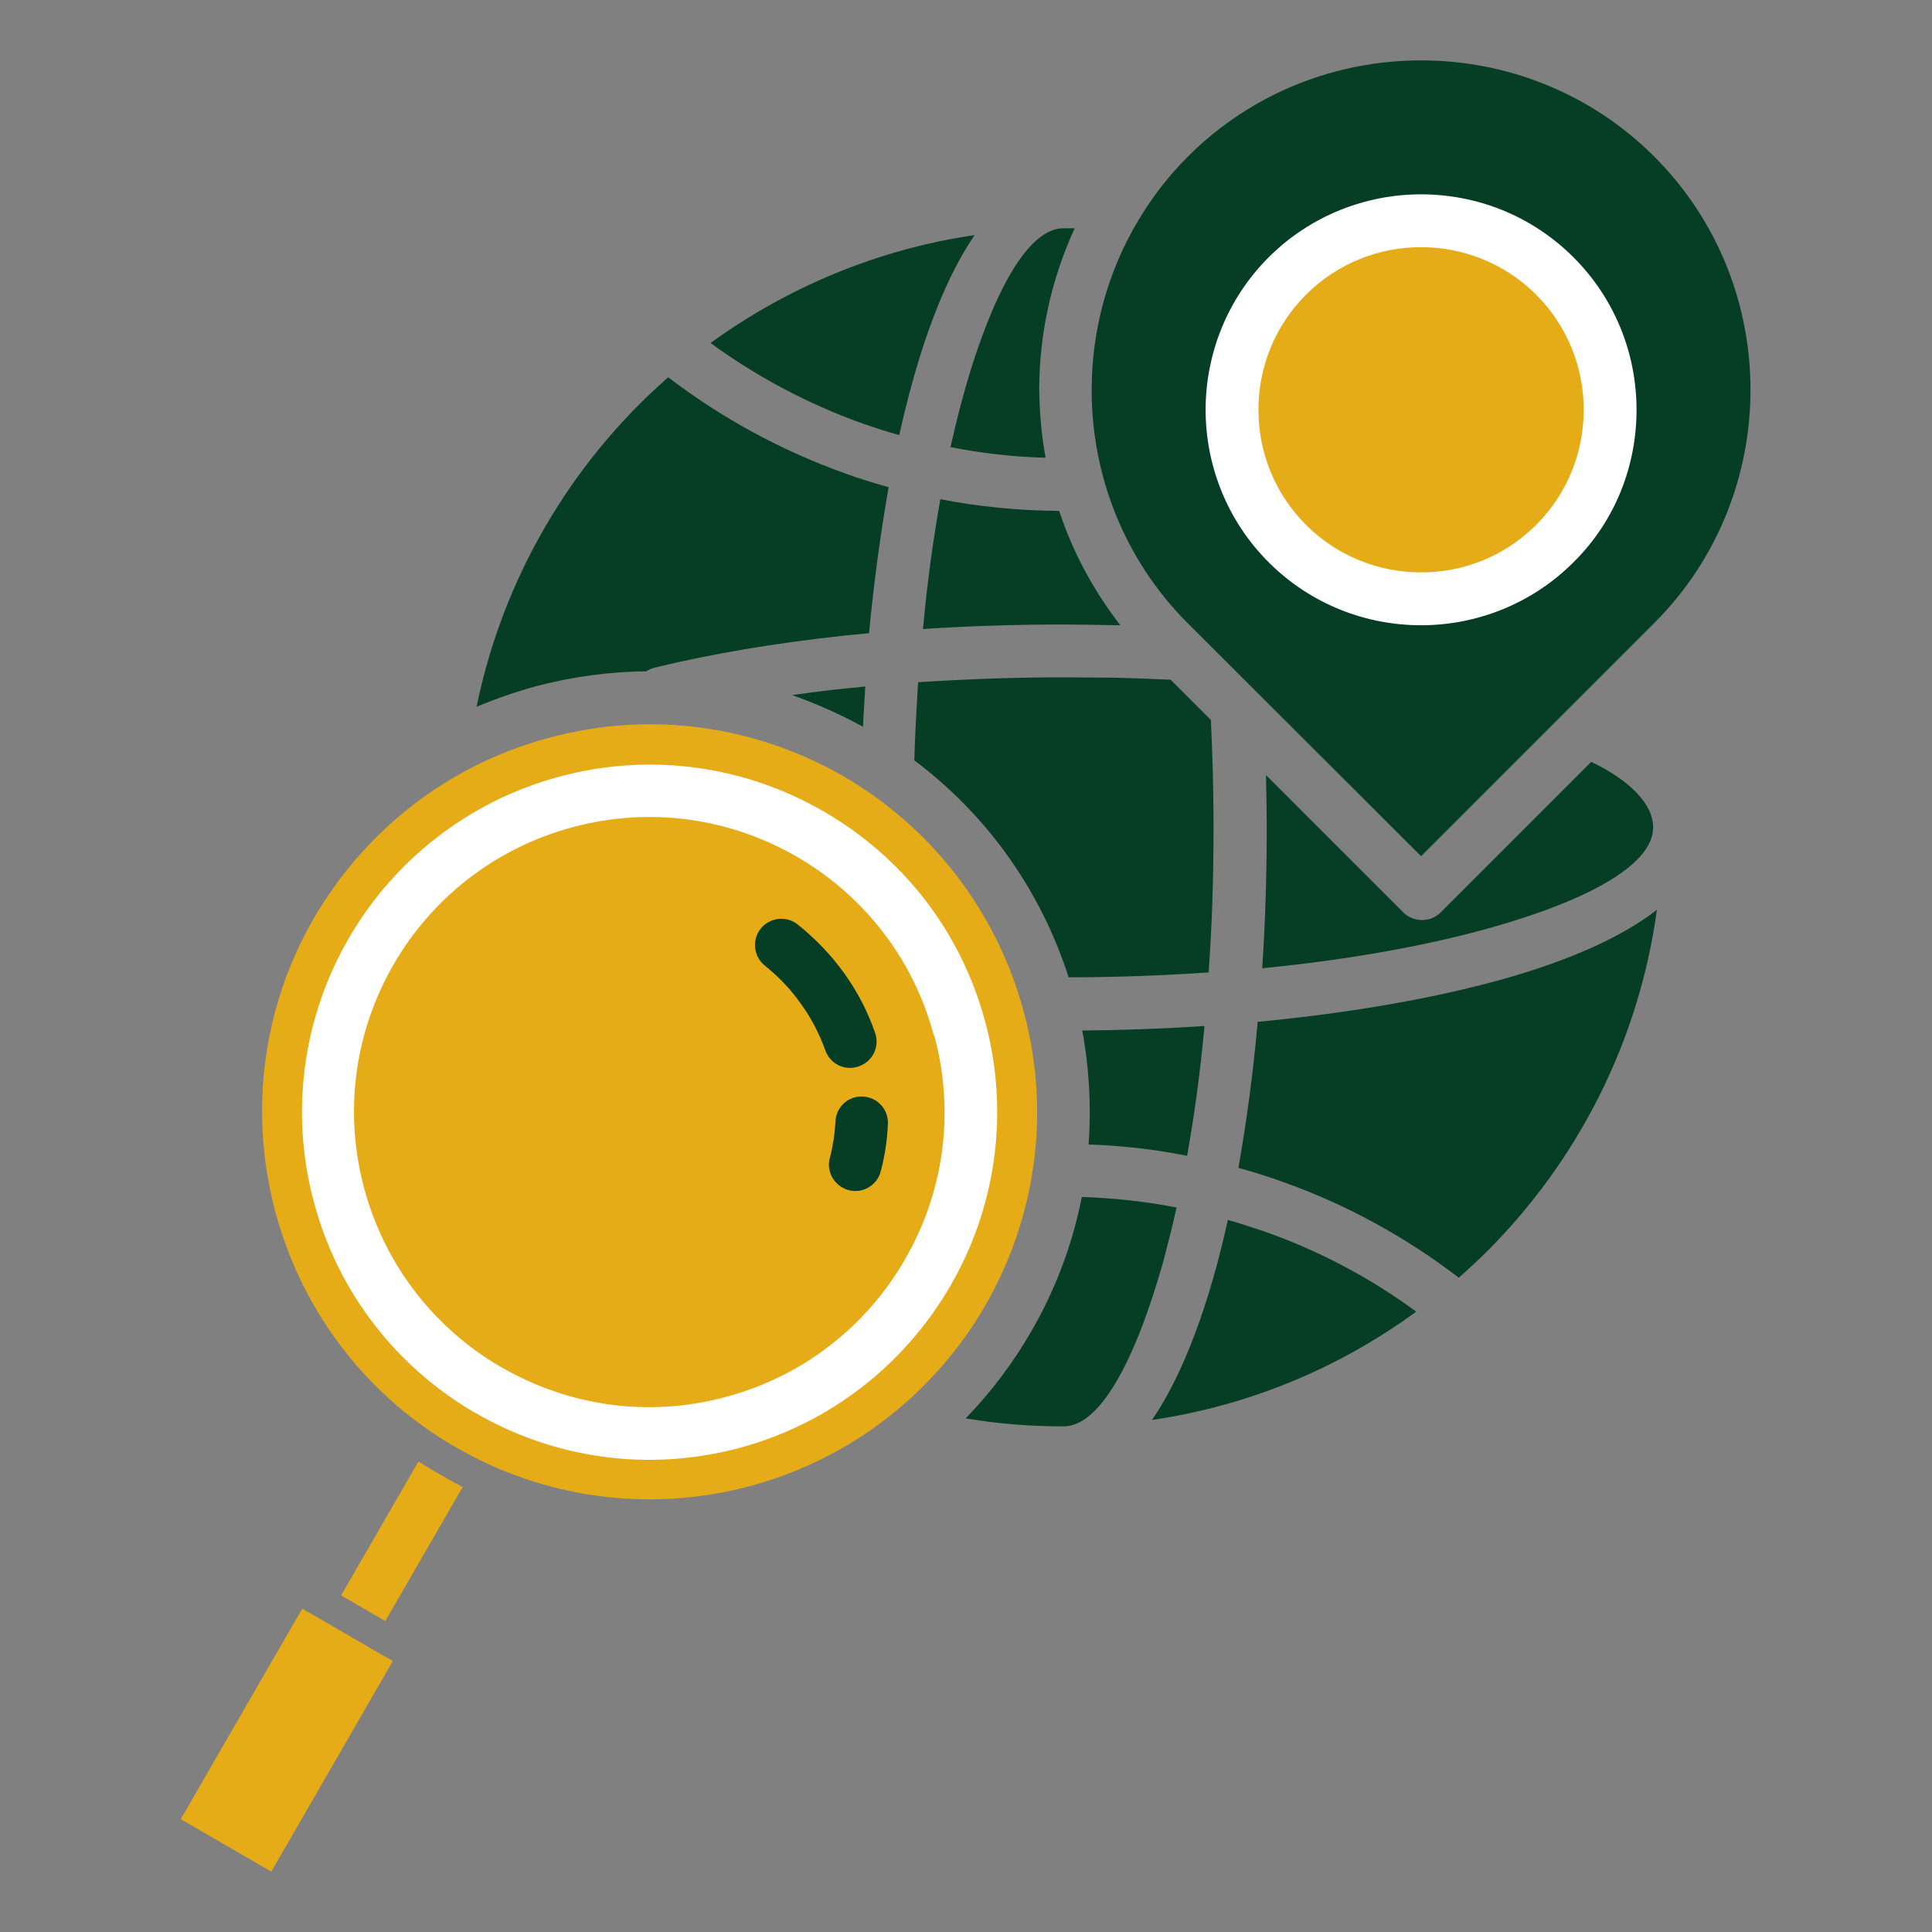 <?xml version="1.0" encoding="utf-8"?>
<!-- Generator: Adobe Illustrator 25.4.1, SVG Export Plug-In . SVG Version: 6.00 Build 0)  -->
<svg version="1.1" id="Layer_1" xmlns="http://www.w3.org/2000/svg" xmlns:xlink="http://www.w3.org/1999/xlink" x="0px" y="0px"
	 viewBox="0 0 512 512" style="enable-background:new 0 0 512 512;" xml:space="preserve">
<rect x="0" y="0" width="512" height="512" fill="#808080" stroke="none"/>
<style type="text/css">
	.st0{fill-rule:evenodd;clip-rule:evenodd;fill:#E6AC18;}
	.st1{fill-rule:evenodd;clip-rule:evenodd;fill:#FFFFFF;}
	.st2{fill-rule:evenodd;clip-rule:evenodd;fill:#053D25;}
</style>
<path class="st0" d="M261.1,346c13.1-22.8,17.6-50.5,10.2-77.9s-25.1-49.2-47.8-62.4c-22.8-13.1-50.5-17.6-77.9-10.2
	c-27.4,7.3-49.2,25.1-62.4,47.8l0,0c-13.1,22.6-17.5,50.3-10.3,77.6c0.1,0.2,0.1,0.4,0.2,0.7c7.4,27.2,25.1,49,47.8,62
	c22.7,13.1,50.3,17.5,77.6,10.3c0.2-0.1,0.4-0.1,0.7-0.2C226.3,386.3,248,368.6,261.1,346L261.1,346z"/>
<path class="st0" d="M122.6,394.1l-20.5,35.5l-11.7-6.8l20.5-35.5c1.9,1.2,3.8,2.4,5.8,3.5l0,0l0,0
	C118.6,391.9,120.6,393,122.6,394.1L122.6,394.1z"/>
<path class="st1" d="M261.1,270.8c6.6,24.5,2.6,49.5-9.2,69.9s-31.4,36.4-55.9,43c-24.6,6.6-49.5,2.6-69.9-9.2
	c-0.1-0.1-0.3-0.2-0.4-0.2c-20.2-11.8-36-31.3-42.5-55.7s0,0,0,0c-6.6-24.5-2.6-49.5,9.2-69.9l0,0l0,0
	c11.8-20.4,31.4-36.3,55.9-42.9c24.6-6.6,49.5-2.6,69.9,9.2C238.6,226.7,254.5,246.2,261.1,270.8L261.1,270.8z"/>
<path class="st0" d="M247.7,274.8c5.5,20.8,2.1,41.8-7.9,59c-9.9,17.2-26.4,30.7-47.1,36.3c-0.2,0-0.4,0.1-0.7,0.2
	c-20.7,5.5-41.7,2.1-59-7.9c-0.1-0.1-0.2-0.1-0.4-0.2c-17.1-10-30.5-26.5-36.1-47.3c-5.6-20.9-2.2-42,7.8-59.3l0,0
	c10-17.3,26.6-30.8,47.5-36.4s42-2.2,59.3,7.8c17.2,9.9,30.7,26.4,36.3,47.1C247.5,274.3,247.6,274.5,247.7,274.8L247.7,274.8z"/>
<path class="st2" d="M202.7,255.9c-3-2.4-3.5-6.8-1.1-9.8s6.8-3.5,9.8-1.1c4.6,3.7,8.8,8,12.3,12.9c3.4,4.7,6.2,10,8.2,15.8
	c1.3,3.6-0.6,7.6-4.3,8.9s-7.6-0.6-8.9-4.3c-1.6-4.4-3.7-8.5-6.4-12.2C209.5,262.1,206.3,258.8,202.7,255.9L202.7,255.9z"/>
<path class="st2" d="M221.4,297.2c0.2-3.9,3.4-6.8,7.3-6.6s6.8,3.5,6.6,7.3c-0.1,2.2-0.3,4.3-0.6,6.3c-0.3,1.9-0.7,4-1.3,6.2
	c-0.9,3.7-4.8,6-8.5,5s-6-4.8-5-8.5c0.4-1.4,0.7-3,1-4.8C221.2,300.3,221.3,298.7,221.4,297.2L221.4,297.2z"/>
<path class="st2" d="M228.7,192.6c-6-3.3-12.3-6.1-18.8-8.4c5.1-0.7,10.3-1.4,15.7-1.9c1.2-0.1,2.5-0.2,3.7-0.4
	C229.1,185.5,228.9,189.1,228.7,192.6L228.7,192.6z"/>
<path class="st2" d="M188.3,90.9c12.2,8.9,25.7,16.1,40.2,21.3c3.2,1.1,6.5,2.2,9.8,3.1c1.7-7.6,3.6-14.8,5.6-21.2
	c4.1-13,8.9-23.8,14.4-31.8C232.4,66.1,208.6,76.2,188.3,90.9L188.3,90.9z"/>
<path class="st2" d="M235.5,129.1c-4-1.1-7.9-2.3-11.7-3.7c-17-6.1-32.7-14.7-46.7-25.4c-0.2,0.2-0.4,0.3-0.6,0.5
	c-25.2,22.3-43.2,52.6-50.2,86.8c5-2.1,10.2-3.9,15.6-5.4c9.8-2.6,19.7-3.9,29.4-4c0.7-0.5,1.5-0.8,2.3-1
	c14.8-3.6,31.9-6.5,50.5-8.5c2.1-0.2,4.1-0.4,6.2-0.6C231.6,154.1,233.4,141.1,235.5,129.1L235.5,129.1z"/>
<path class="st2" d="M328.2,309.5c4,1.1,7.9,2.3,11.7,3.7c17,6,32.7,14.7,46.7,25.4c2.6-2.3,5.1-4.6,7.5-7
	c23.9-23.9,40.2-55.4,45-90.5c-9.1,7.1-22.7,13.2-39.8,18.1c-18.3,5.2-40.8,9.2-66,11.6C332.1,284.5,330.3,297.5,328.2,309.5
	L328.2,309.5z"/>
<path class="st2" d="M288.5,303.3c8.9,0.3,17.6,1.3,26.1,3c1.9-10.7,3.5-22.2,4.6-34.4c-10.4,0.7-21.3,1.1-32.4,1.2
	C288.7,283.2,289.2,293.4,288.5,303.3L288.5,303.3z"/>
<path class="st2" d="M311.8,320c-1.1,5.1-2.4,10-3.6,14.6c-7.6,26.8-16.9,43.4-26.3,43.4c-6.7,0-13.3-0.4-19.8-1.2
	c-2.1-0.3-4.2-0.6-6.2-0.9c6.7-6.9,12.5-14.6,17.3-22.9c6.4-11,11-23.1,13.5-35.8C295.2,317.5,303.6,318.4,311.8,320z"/>
<path class="st2" d="M375.3,347.6c-20.2,14.8-44.1,24.9-70,28.7c6.3-9.2,11.8-22.1,16.3-37.9c1.4-4.8,2.6-9.8,3.8-15.1
	c3.3,0.9,6.5,2,9.8,3.1C349.7,331.5,363.2,338.7,375.3,347.6L375.3,347.6z"/>
<path class="st2" d="M277.1,121.3c-8.6-0.2-17-1.2-25.2-2.8c1.6-7.3,3.4-14.1,5.3-20.3c7.3-23.4,16-37.7,24.6-37.7c1.1,0,2.1,0,3,0
	c-6.2,13.5-9.4,28.1-9.4,42.8l0,0C275.5,109.3,276,115.4,277.1,121.3L277.1,121.3z"/>
<path class="st2" d="M296.9,165.7c-7.2-9.3-12.7-19.6-16.2-30.3c-10.8-0.1-21.3-1.1-31.5-3.1c-1.9,10.7-3.5,22.2-4.6,34.4
	c12-0.8,24.5-1.2,37.3-1.2c4.1,0,8.8,0.1,14.2,0.2L296.9,165.7L296.9,165.7z"/>
<path class="st2" d="M320.9,190.8c0.2,4.7,0.4,9.2,0.5,13.7c0.1,4.2,0.2,9.1,0.2,14.7c0,13.3-0.4,26.1-1.3,38.5
	c-11.9,0.8-24.3,1.3-37.1,1.3c-7.6-23.7-22.2-43.5-40.9-57.5c0.2-7,0.6-13.9,1-20.7c12.2-0.8,25.1-1.3,38.5-1.3
	c5.4,0,10,0.1,13.9,0.1c4.5,0.1,9.1,0.3,13.7,0.5c0.3,0,0.5,0,0.8,0L320.9,190.8L320.9,190.8z"/>
<path class="st2" d="M421.7,201.9c5.4,2.6,9.4,5.4,12.1,8.3c2.9,3,4.3,6.1,4.3,9.1c0,9.5-16.1,18.9-42.5,26.4
	c-16.9,4.8-37.7,8.6-61.1,10.9c0.8-12,1.2-24.5,1.2-37.3c0-4.1-0.1-8.8-0.2-13.9l36.4,36.4c2.7,2.7,7.2,2.7,9.9,0L421.7,201.9
	L421.7,201.9z"/>
<path class="st2" d="M376.6,226.9l61.8-61.8c17-17,25.5-39.4,25.5-61.8l0,0c0-22.4-8.5-44.8-25.5-61.8S399,16,376.6,16
	s-44.8,8.5-61.8,25.5c-5,5-9.2,10.4-12.7,16.2c0,0.1-0.1,0.2-0.2,0.3c-8.4,13.9-12.6,29.6-12.6,45.4l0,0c0,22.4,8.5,44.8,25.5,61.8
	L376.6,226.9z"/>
<path class="st0" d="M47.9,482.1l24,13.9l32.2-55.8l-1.3-0.8c-0.1-0.1-0.3-0.1-0.4-0.2s-0.2-0.1-0.4-0.2l-19.8-11.5
	c-0.1-0.1-0.3-0.1-0.4-0.2s-0.2-0.1-0.4-0.2l-1.3-0.8L47.9,482.1L47.9,482.1z"/>
<g>
	<path class="st1" d="M433.7,108.6L433.7,108.6c0,14.7-5.5,29.3-16.7,40.4c-11.1,11.1-25.8,16.7-40.4,16.7l0,0
		c-14.7,0-29.3-5.6-40.4-16.7c-11.1-11.1-16.7-25.8-16.7-40.4s5.6-29.3,16.7-40.4s25.8-16.7,40.4-16.7c14.7,0,29.3,5.6,40.4,16.7
		S433.7,93.9,433.7,108.6z"/>
	<path class="st0" d="M407.1,139.1c8.4-8.4,12.6-19.4,12.6-30.5l0,0c0-11.1-4.2-22.1-12.6-30.5s-19.5-12.6-30.5-12.6
		c-11.1,0-22.1,4.2-30.5,12.6s-12.6,19.4-12.6,30.5s4.2,22.1,12.6,30.5s19.5,12.6,30.5,12.6l0,0
		C387.7,151.7,398.7,147.5,407.1,139.1z"/>
</g>
</svg>
